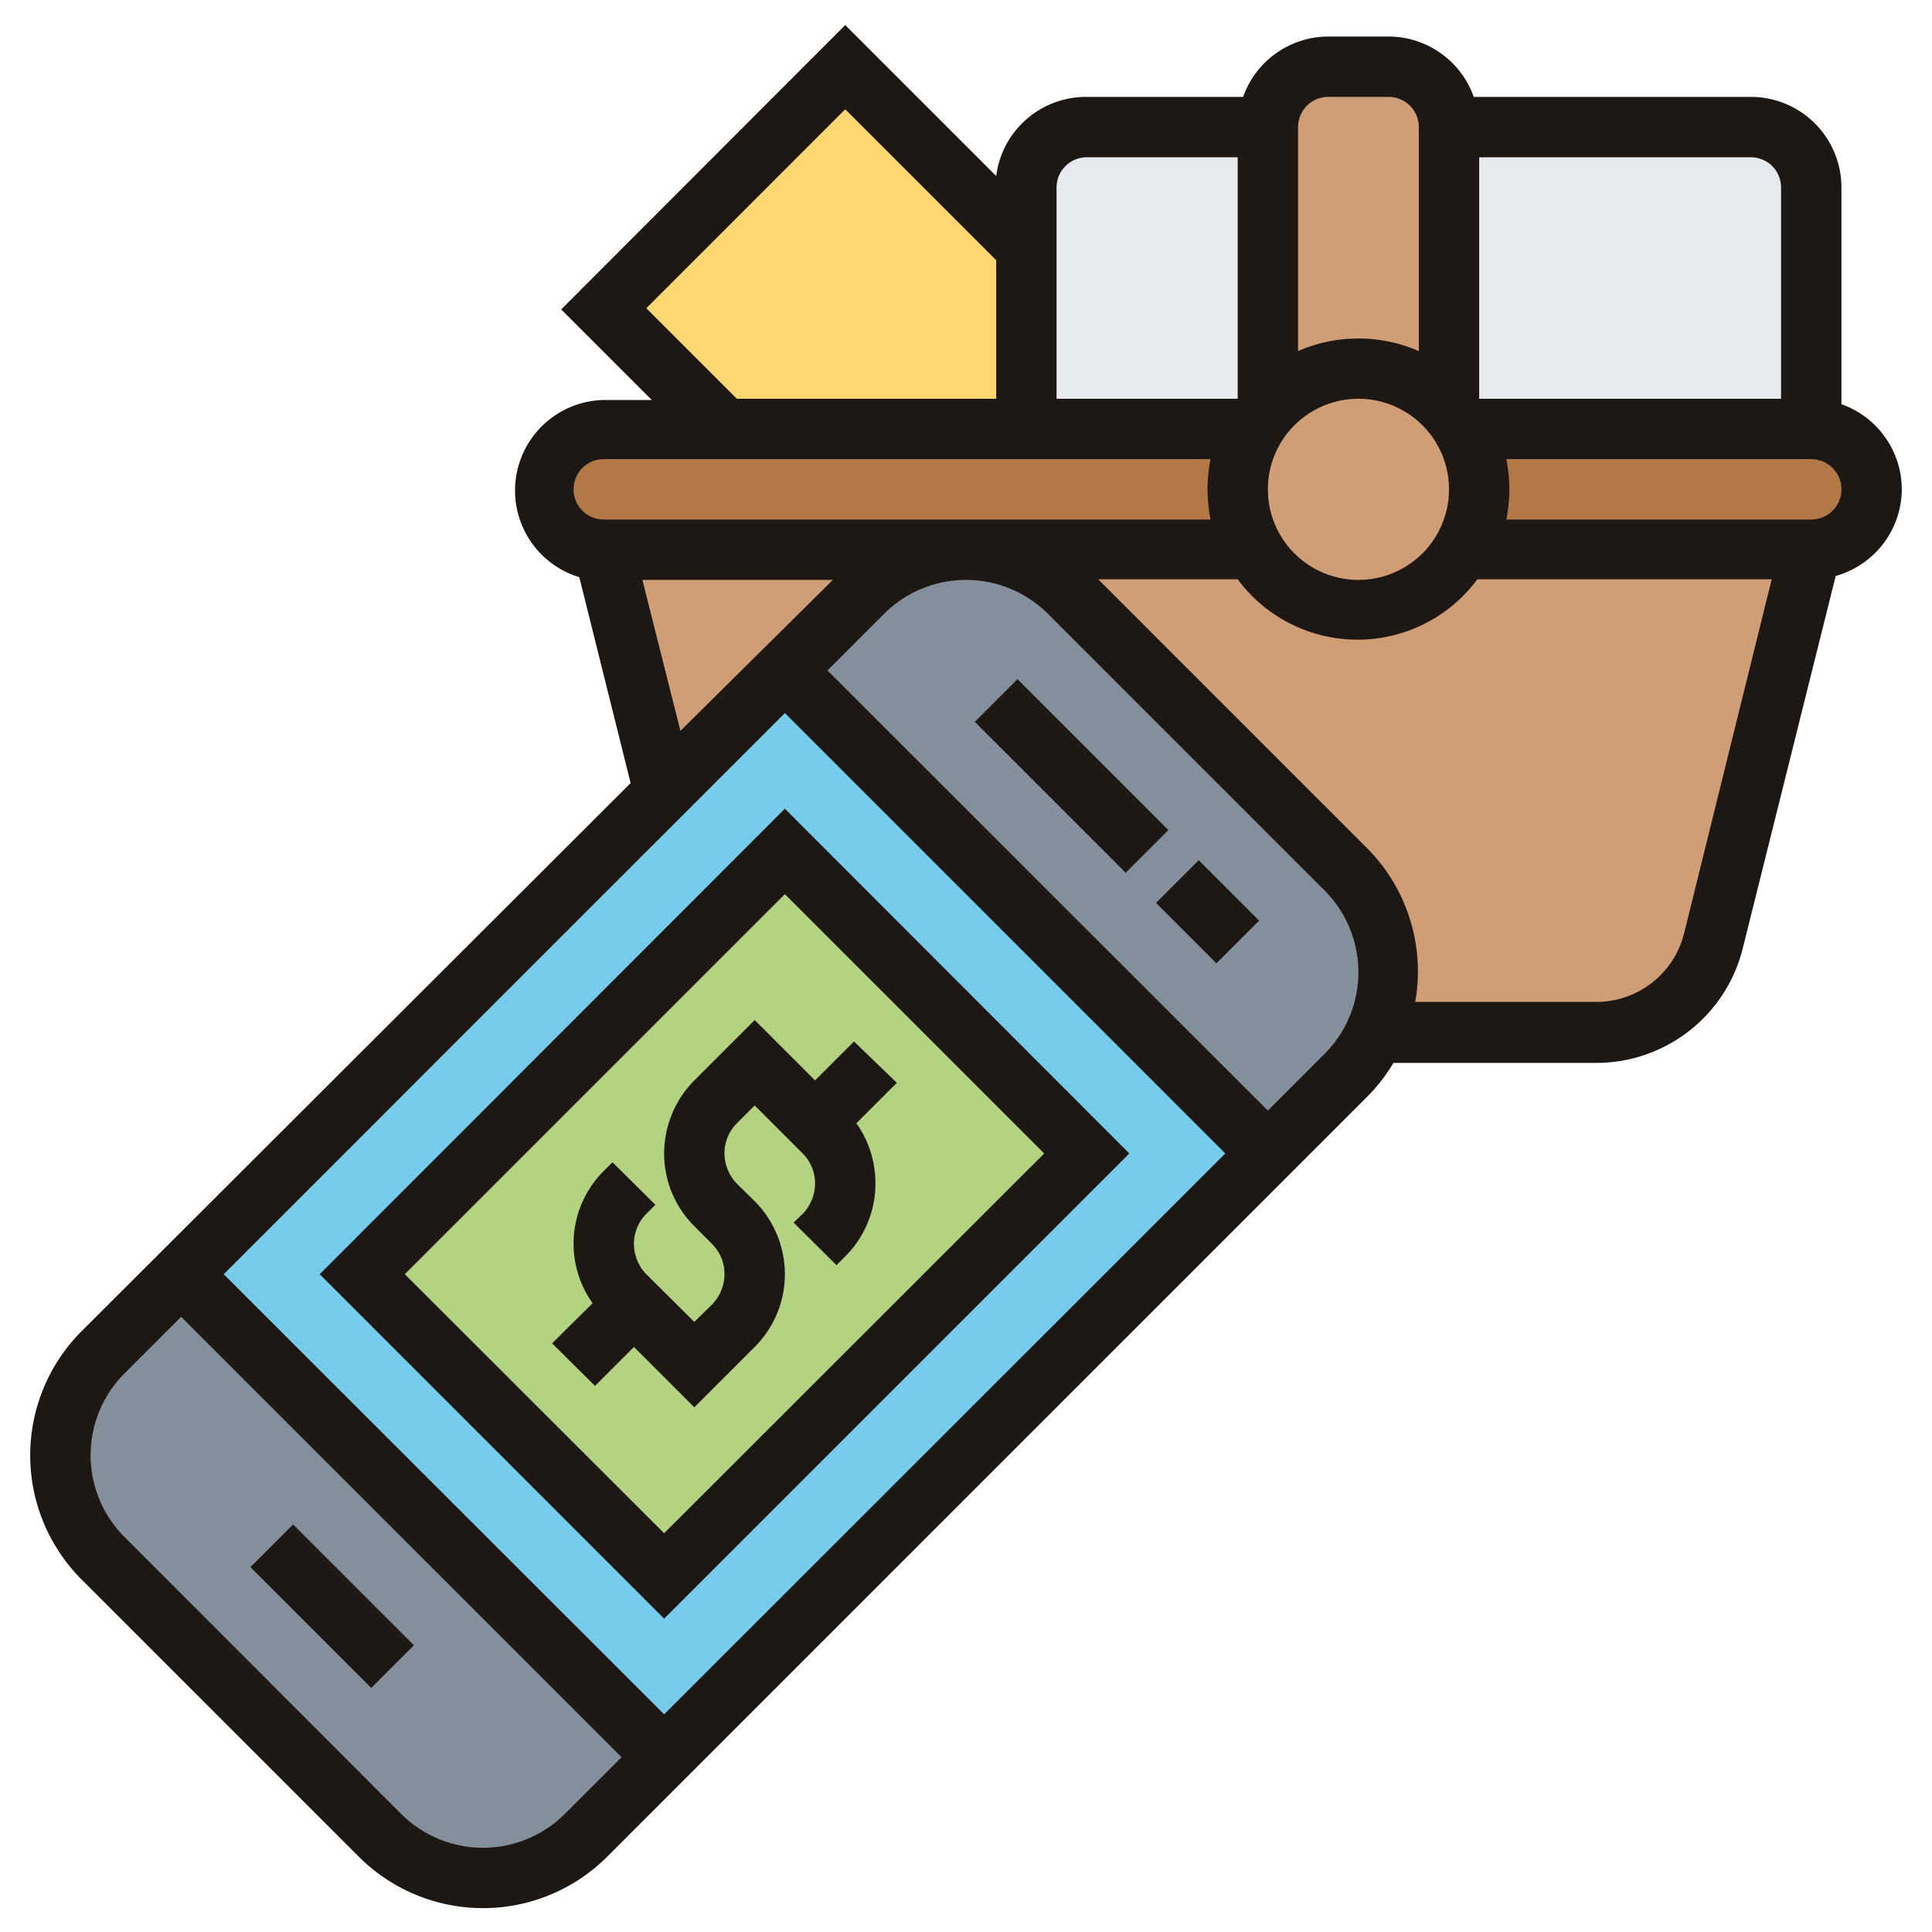 <?xml version="1.0" encoding="UTF-8"?> <svg xmlns="http://www.w3.org/2000/svg" id="Layer_1" data-name="Layer 1" viewBox="0 0 64 64"><defs><style>.cls-1{fill:#e6e9ed;}.cls-2{fill:#cf9e76;}.cls-3{fill:#fdd870;}.cls-4{fill:#b27946;}.cls-5{fill:#838f9a;}.cls-6{fill:#76cbea;}.cls-7{fill:#b4d380;}.cls-8{fill:#1e1814;}</style></defs><path class="cls-1" d="M60,6.21v8H48.46a3.57,3.57,0,0,0-.46-.64V4.21H58A2,2,0,0,1,60,6.21Z"></path><path class="cls-1" d="M34,6.21a2,2,0,0,1,2-2h6v9.36a3.57,3.57,0,0,0-.46.64H34v-8Z"></path><path class="cls-2" d="M42,13.57V4.21a2,2,0,0,1,2-2h2a2,2,0,0,1,2,2v9.36a4,4,0,0,0-6,0Z"></path><polygon class="cls-2" points="22 26.21 32 18.21 20 18.21 22 26.21"></polygon><path class="cls-2" d="M48,18.21H32l13.56,16h7.32a4,4,0,0,0,3.88-3l3.24-13Z"></path><polygon class="cls-3" points="34 8.21 34 14.21 24 14.21 20 10.21 28 2.21 34 8.21"></polygon><path class="cls-2" d="M48.46,14.21a4,4,0,1,1-6.92,0,3.57,3.57,0,0,1,.46-.64,4,4,0,0,1,6,0A3.57,3.57,0,0,1,48.46,14.21Z"></path><path class="cls-4" d="M61.41,14.8A2,2,0,0,0,60,14.21H48v4H60a2,2,0,0,0,2-2A2,2,0,0,0,61.41,14.8Z"></path><path class="cls-4" d="M24,14.21H20a2,2,0,0,0-2,2,2,2,0,0,0,2,2H42v-4H24Z"></path><path class="cls-5" d="M22,58.21,19.41,60.8a4.83,4.83,0,0,1-6.82,0L3.41,51.62a4.83,4.83,0,0,1,0-6.82L6,42.21Z"></path><path class="cls-5" d="M46,32.21a4.9,4.9,0,0,1-1.41,3.41L42,38.21l-16-16,2.59-2.59a4.83,4.83,0,0,1,6.82,0l9.18,9.18A4.83,4.83,0,0,1,46,32.21Z"></path><polygon class="cls-6" points="26 22.21 22 26.21 6 42.21 22 58.21 42 38.21 26 22.21"></polygon><rect class="cls-7" x="14.1" y="33.14" width="19.8" height="14.14" transform="translate(-21.4 28.75) rotate(-45)"></rect><rect class="cls-8" x="10" y="50.38" width="2" height="5.66" transform="translate(-34.4 23.36) rotate(-45)"></rect><path class="cls-8" d="M22,53.62,37.41,38.21,26,26.79,10.59,42.21ZM34.59,38.21,22,50.79l-8.59-8.58L26,29.62Z"></path><rect class="cls-8" x="39" y="28.79" width="2" height="2.83" transform="translate(-9.64 37.13) rotate(-45)"></rect><rect class="cls-8" x="34.5" y="22.17" width="2" height="7.07" transform="translate(-7.78 32.63) rotate(-45)"></rect><path class="cls-8" d="M18.29,44.5l1.42,1.41L21,44.62l2,2,2-2a3.4,3.4,0,0,0,1-2.41,3.44,3.44,0,0,0-1-2.42l-.59-.58a1.45,1.45,0,0,1-.41-1,1.41,1.41,0,0,1,.41-1l.59-.59,1.59,1.59a1.41,1.41,0,0,1,.41,1,1.45,1.45,0,0,1-.41,1l-.3.29,1.42,1.41.29-.29a3.4,3.4,0,0,0,1-2.41,3.44,3.44,0,0,0-.63-2l1.34-1.34L28.29,34.5,27,35.79l-2-2-2,2a3.44,3.44,0,0,0-1,2.42,3.4,3.4,0,0,0,1,2.41l.59.59a1.41,1.41,0,0,1,.41,1,1.45,1.45,0,0,1-.41,1l-.59.58-1.59-1.58a1.45,1.45,0,0,1-.41-1,1.41,1.41,0,0,1,.41-1l.3-.3L20.29,38.5l-.29.29a3.4,3.4,0,0,0-.37,4.38Z"></path><path class="cls-8" d="M63,16.21a3,3,0,0,0-2-2.82V6.21a3,3,0,0,0-3-3H48.82a3,3,0,0,0-2.82-2H44a3,3,0,0,0-2.82,2H36a3,3,0,0,0-3,2.62l-5-5-9.41,9.42,3,3H20a3,3,0,0,0-.81,5.87l1.7,6.82L2.71,44.09a5.82,5.82,0,0,0,0,8.24l9.17,9.17a5.82,5.82,0,0,0,8.24,0L45.29,36.33a5.81,5.81,0,0,0,.87-1.12h6.72a5,5,0,0,0,4.85-3.79l3.08-12.34A3,3,0,0,0,63,16.21Zm-4-10v7H49v-8h9A1,1,0,0,1,59,6.21Zm-14,7a3,3,0,1,1-3,3A3,3,0,0,1,45,13.21Zm-1-10h2a1,1,0,0,1,1,1v7.42a5,5,0,0,0-4,0V4.21A1,1,0,0,1,44,3.21Zm-8,2h5v8H35v-7A1,1,0,0,1,36,5.21Zm-14.59,5L28,3.62l5,5v4.59H24.41Zm-1.41,5H40.1a5.38,5.38,0,0,0-.1,1,5.56,5.56,0,0,0,.1,1H20a1,1,0,0,1,0-2Zm1.28,4h6.31l-5.05,5ZM26,23.62,40.59,38.21,22,56.79,7.41,42.21ZM18.71,60.09a3.84,3.84,0,0,1-5.42,0L4.12,50.91a3.83,3.83,0,0,1,0-5.41L6,43.62,20.59,58.21ZM43.88,34.91,42,36.79,27.41,22.21l1.88-1.88a3.84,3.84,0,0,1,5.42,0l9.17,9.17a3.83,3.83,0,0,1,0,5.41Zm11.91-4a3,3,0,0,1-2.91,2.28h-6a5.55,5.55,0,0,0,.09-1,5.79,5.79,0,0,0-1.71-4.12l-8.88-8.88H41a4.94,4.94,0,0,0,7.94,0h9.75ZM60,17.21H49.9a5.56,5.56,0,0,0,.1-1,5.38,5.38,0,0,0-.1-1H60a1,1,0,0,1,0,2Z"></path></svg> 